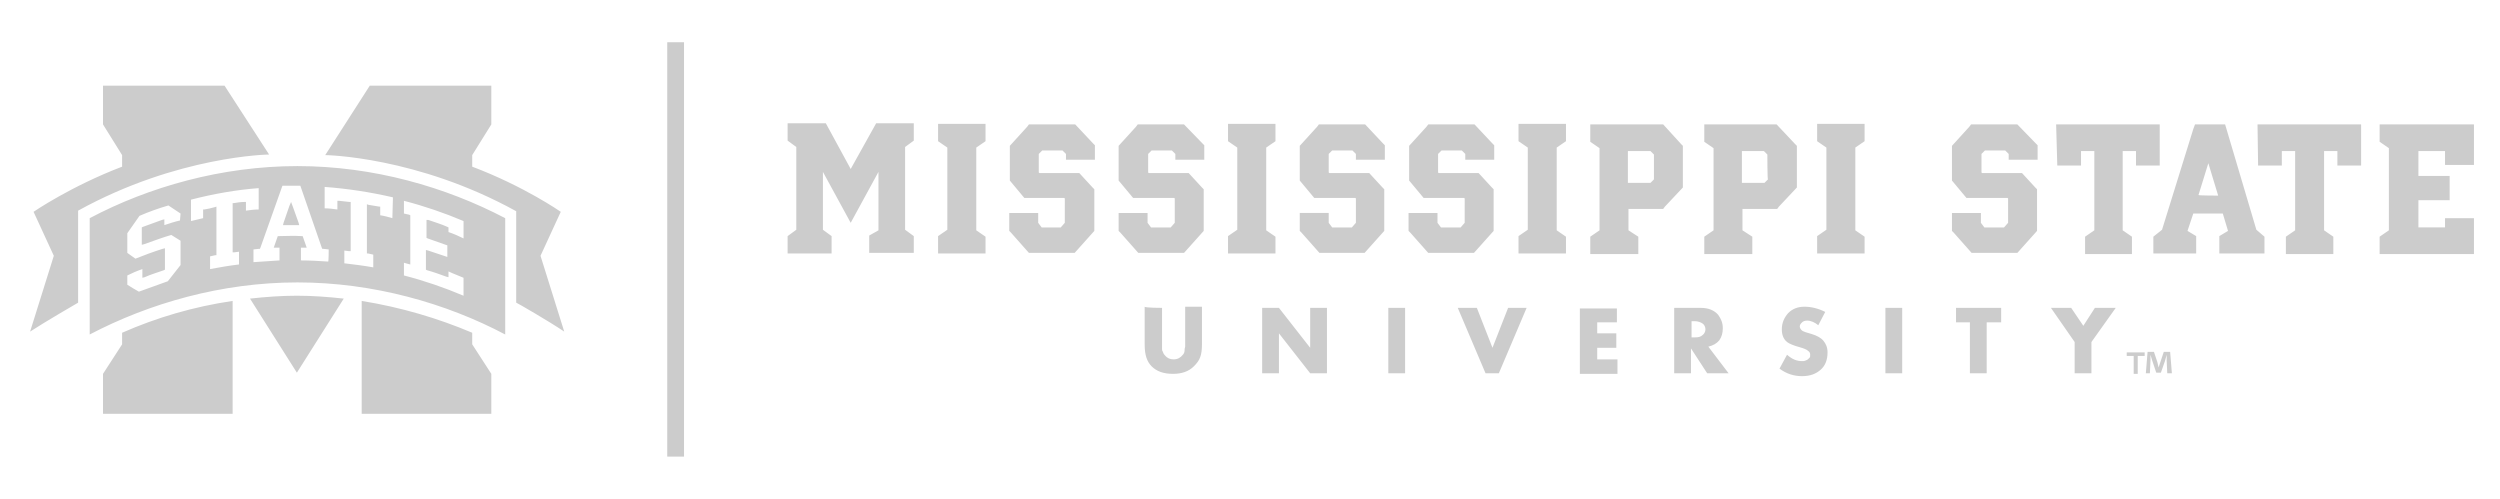 <?xml version="1.0" encoding="utf-8"?>
<!-- Generator: Adobe Illustrator 19.0.0, SVG Export Plug-In . SVG Version: 6.00 Build 0)  -->
<svg version="1.1" id="Layer_1" xmlns="http://www.w3.org/2000/svg" xmlns:xlink="http://www.w3.org/1999/xlink" x="0px" y="0px"
	 viewBox="63 155.7 432 86.3" style="enable-background:new 63 155.7 432 86.3;" xml:space="preserve">
<style type="text/css">
	.st0{fill:#CCCCCC;}
</style>
<path class="st0" d="M178.3,163v71.6h2.9V163"/>
<path class="st0" d="M84.1,215.2l-3.3,5.1v6.9h22.4v-19.5c-6.8,1-13.2,2.9-19.1,5.5V215.2z M125.5,227.2h22.4v-6.9l-3.3-5.1v-2
	c-5.9-2.5-12.3-4.4-19.1-5.5L125.5,227.2L125.5,227.2z M101.8,170.5h-21v6.7l3.3,5.3v2c-8.9,3.4-15.3,7.8-15.3,7.8l3.5,7.6L68.2,213
	c2.6-1.7,8.3-5,8.3-5v-15.9c17.2-9.5,33-9.7,33-9.7S101.8,170.5,101.8,170.5z M106.2,207.3l8.1,12.8l8.1-12.8
	c-2.7-0.3-5.4-0.5-8.1-0.5C111.6,206.8,108.9,207,106.2,207.3z M160.5,213l-4.1-13.1l3.5-7.6c0,0-6.3-4.4-15.3-7.8v-2l3.3-5.3v-6.7
	h-21l-7.7,12c0,0,15.8,0.2,33,9.7V208C152.3,208,158,211.3,160.5,213z M114.4,184.4c13.1,0,25.6,3.6,35.9,9v20.1
	c-10.2-5.4-22.8-9-35.9-9s-25.6,3.6-35.9,9v-20.1C88.7,188,101.3,184.4,114.4,184.4z M107.8,188.2c-4,0.3-7.9,1-11.8,2v3.7
	c0.7-0.2,1.4-0.3,2.1-0.5v-1.5l0.2,0c0.6-0.1,1.1-0.2,1.8-0.4l0.3-0.1v8.2l0,0.2l-0.2,0l-0.9,0.2v2.2c1.6-0.3,3.3-0.6,5-0.8v-2.2
	l-0.8,0.1l-0.3,0v-8.5l0.2,0c0.6-0.1,1.2-0.2,1.8-0.2l0.3,0v1.5c0.7-0.1,1.4-0.2,2.2-0.2V188.2L107.8,188.2z M94.2,192.6
	c-0.7-0.5-1.4-0.9-2.1-1.4c-1.7,0.5-3.4,1.1-5,1.8l-2.1,3v3.4l1.4,1c1.5-0.6,3.1-1.2,4.7-1.7l0.4-0.1v3.7l-0.2,0.1
	c-1.1,0.4-2.2,0.7-3.3,1.2l-0.4,0.1v-1.5c-0.9,0.3-1.8,0.7-2.6,1.1v1.6c0.6,0.4,1.3,0.8,2,1.2c1.7-0.6,3.3-1.2,5-1.8l2.2-2.8v-4.2
	l-1.6-1c-1.4,0.4-3,1-4.7,1.6l-0.4,0.1V195l0.2-0.1c1.1-0.4,2.2-0.8,3.3-1.2l0.4-0.1v1c0.9-0.3,1.8-0.6,2.7-0.8L94.2,192.6
	L94.2,192.6z M130.9,189.8c-3.9-0.9-7.8-1.5-11.8-1.8v3.7c0.7,0,1.5,0.1,2.2,0.2v-1.5l0.3,0c0.6,0.1,1.2,0.1,1.8,0.2l0.2,0v8.2
	l0,0.3l-0.3,0l-0.8-0.1v2.2c1.7,0.2,3.3,0.4,5,0.7v-2.2l-0.9-0.2l-0.2,0v-8.5l0.3,0.1c0.6,0.1,1.2,0.2,1.8,0.3l0.2,0v1.5
	c0.7,0.1,1.4,0.3,2.1,0.5L130.9,189.8L130.9,189.8z M137,193.7c1.1,0.4,2.2,0.7,3.3,1.2l0.2,0.1v0.8c0.9,0.3,1.8,0.7,2.6,1.1v-3
	c-3.3-1.4-6.8-2.6-10.3-3.5v2.2l0.9,0.2l0.2,0.1v8.1l0,0.4l-0.4-0.1l-0.7-0.2v2.2c3.5,0.9,7,2.1,10.3,3.5v-3.1
	c-0.9-0.4-1.8-0.7-2.6-1.1v1l-0.4-0.1c-1.1-0.4-2.2-0.8-3.3-1.1l-0.2-0.1v-3.4l0.4,0.1c1.1,0.4,2.2,0.7,3.3,1.1v-2
	c-1.1-0.4-2.3-0.8-3.4-1.2l-0.2-0.1v-3.1L137,193.7 M114.6,194.2l0.1,0.4h-0.4c-0.7,0-1.4,0-2,0l-0.4,0l0.1-0.4l1-2.9l0.3-0.7
	l0.3,0.8C113.6,191.4,114.6,194.2,114.6,194.2z M119.8,198.8l-0.9-0.1l-0.2,0l-0.1-0.2l-3.7-10.7c-1,0-2,0-3.1,0l-3.8,10.7l-0.1,0.2
	l-0.2,0l-0.9,0.1v2.2c1.5-0.1,3-0.2,4.5-0.3v-2.2l-0.6,0l-0.4,0l0.7-2l0.2,0c1.3,0,2.6-0.1,3.9,0l0.2,0l0.7,2l-0.4,0l-0.6,0v2.2
	c1.6,0,3.2,0.1,4.7,0.2C119.8,201,119.8,198.8,119.8,198.8z M214.8,195.5v-10.1l-4.8,8.8l-4.8-8.8v10l1.5,1.1v3h-7.6v-3l1.5-1.1
	v-14.3l-1.5-1.1v-3h6.6l4.3,7.9l4.4-7.9h6.5v3l-1.5,1.1v14.3l1.5,1.1v2.9h-7.7v-3L214.8,195.5z M233.3,199.5h-8.2v-3l1.6-1.1v-14.2
	l-1.6-1.1v-3h8.2v3l-1.6,1.1v14.3l1.6,1.1V199.5z M251.9,180.5l0.3,0.3v2.5h-5v-1l-0.6-0.6h-3.5l-0.6,0.6v3.2l0.1,0.1h6.9l2.3,2.5
	l0.3,0.3v7.2l-3.4,3.8h-7.9l-3.1-3.5l-0.3-0.3v-3.1h5v1.7l0.6,0.8h3.3l0.7-0.8V190l-0.1-0.1H240l-2.5-3v-6l3-3.3l0.3-0.4h8
	L251.9,180.5z M270.8,180.5l0.3,0.3v2.5h-5v-1l-0.6-0.6H262l-0.6,0.6v3.2l0.1,0.1h6.9l2.3,2.5l0.3,0.3v7.2l-3.4,3.8h-7.9l-3.1-3.5
	l-0.3-0.3v-3.1h5v1.7l0.6,0.8h3.4l0.7-0.8V190l-0.1-0.1h-7.1l-2.5-3v-6l3-3.3l0.3-0.4h8L270.8,180.5L270.8,180.5z M283.4,199.5h-8.2
	v-3l1.6-1.1v-14.2l-1.6-1.1v-3h8.2v3l-1.6,1.1v14.3l1.6,1.1V199.5z M302,180.5l0.3,0.3v2.5h-5v-1l-0.6-0.6h-3.5l-0.6,0.6v3.2
	l0.1,0.1h6.9l2.3,2.5l0.3,0.3v7.2l-3.4,3.8H291l-3.1-3.5l-0.3-0.3v-3.1h5v1.7l0.6,0.8h3.4l0.7-0.8V190l-0.1-0.1h-7.1l-2.5-3v-6
	l3-3.3l0.3-0.4h8L302,180.5L302,180.5z M320.9,180.5l0.3,0.3v2.5h-5v-1l-0.6-0.6h-3.5l-0.6,0.6v3.2l0.1,0.1h6.9l2.3,2.5l0.3,0.3v7.2
	l-3.4,3.8h-7.9l-3.1-3.5l-0.3-0.3v-3.1h5v1.7l0.6,0.8h3.4l0.7-0.8V190l-0.1-0.1H309l-2.5-3v-6l3-3.3l0.3-0.4h8L320.9,180.5
	L320.9,180.5z M333.6,199.5h-8.2v-3l1.6-1.1v-14.2l-1.6-1.1v-3h8.2v3l-1.6,1.1v14.3l1.6,1.1V199.5z M353.5,180.6l0.3,0.3v7.2
	l-3.1,3.3l-0.3,0.4h-6v3.7l1.7,1.1v3h-8.3v-3l1.6-1.1v-14.2l-1.6-1.1v-3h12.6C350.4,177.2,353.5,180.6,353.5,180.6z M348.8,182.4
	l-0.6-0.6h-3.9v5.5h3.9l0.6-0.6C348.8,186.7,348.8,182.4,348.8,182.4z M373.2,180.6l0.3,0.3v7.2l-3.1,3.3l-0.3,0.4h-6v3.7l1.7,1.1v3
	h-8.3v-3l1.6-1.1v-14.2l-1.6-1.1v-3H370L373.2,180.6L373.2,180.6z M368.4,182.4l-0.6-0.6H364v5.5h3.9l0.6-0.6
	C368.4,186.7,368.4,182.4,368.4,182.4z M385.2,199.5H377v-3l1.6-1.1v-14.2l-1.6-1.1v-3h8.2v3l-1.6,1.1v14.3l1.6,1.1V199.5z
	 M414.8,180.5l0.3,0.3v2.5h-5v-1l-0.6-0.6H406l-0.6,0.6v3.2l0.1,0.1h6.9l2.3,2.5l0.3,0.3v7.2l-3.4,3.8h-7.9l-3.1-3.5l-0.3-0.3v-3.1
	h5v1.7l0.6,0.8h3.4l0.7-0.8V190l-0.1-0.1h-7.1l-2.5-3v-6l3-3.3l0.3-0.4h8L414.8,180.5L414.8,180.5z M418.3,177.2h17.9v7.1h-4.1v-2.5
	h-2.3v13.7l1.6,1.1v3h-8.1v-3l1.6-1.1v-13.7h-2.3v2.5h-4.1L418.3,177.2L418.3,177.2z M454.3,196.6v2.9h-7.8v-3l1.5-0.9l-0.9-3H442
	l-1,3l1.5,0.9v3h-7.4v-2.9l1.5-1.2L442,178l0.3-0.8h5.2l5.4,18.2L454.3,196.6L454.3,196.6z M446.3,189.5l-1.7-5.6l-1.7,5.5
	C442.9,189.5,446.3,189.5,446.3,189.5z M453.1,177.2H471v7.1h-4.1v-2.5h-2.3v13.7l1.6,1.1v3H458v-3l1.6-1.1v-13.7h-2.3v2.5h-4.1
	L453.1,177.2L453.1,177.2z M474.2,177.2h16.3v7h-5v-2.4h-4.6v4.3h5.4v4.2h-5.4v4.7h4.6v-1.6h5v6.2h-16.3v-3l1.6-1.1v-14.2l-1.6-1.1
	C474.2,180.2,474.2,177.2,474.2,177.2z M263.8,208.9v6.1c0,0.4,0,0.6,0,0.9c0,0.2,0,0.4,0.1,0.5c0.1,0.3,0.2,0.5,0.4,0.7
	c0.4,0.5,0.9,0.7,1.5,0.7c0.7,0,1.2-0.3,1.6-0.8c0.2-0.2,0.3-0.5,0.3-0.8c0-0.1,0-0.3,0.1-0.6c0-0.2,0-0.5,0-0.8v-6.1h2.9v6.5
	c0,0.9-0.1,1.7-0.3,2.2c-0.2,0.6-0.6,1.1-1.1,1.6c-0.9,0.9-2.1,1.3-3.6,1.3c-1.6,0-2.8-0.4-3.7-1.3c-0.4-0.4-0.7-0.9-0.9-1.5
	c-0.2-0.6-0.3-1.3-0.3-2.3v-6.5C260.9,208.9,263.8,208.9,263.8,208.9z M281.1,220.2v-11.3h2.9l5.4,6.9v-6.9h2.9v11.3h-2.9l-5.4-6.9
	v6.9L281.1,220.2L281.1,220.2z M305.8,208.9v11.3h-2.9v-11.3H305.8z M318.2,208.9l2.7,6.9l2.7-6.9h3.2l-4.8,11.3h-2.3l-4.8-11.3
	H318.2L318.2,208.9z M342.5,211.4H339v1.9h3.3v2.5H339v2h3.5v2.5H336v-11.3h6.4V211.4z M358.2,215.6l3.5,4.6h-3.7l-2.8-4.3v4.3h-2.9
	v-11.3h4.6c1.3,0,2.3,0.4,3,1.2c0.5,0.7,0.8,1.4,0.8,2.3c0,0.9-0.2,1.5-0.6,2.1C359.6,215.1,359,215.4,358.2,215.6L358.2,215.6z
	 M355.3,214h0.6c0.6,0,1-0.1,1.3-0.4c0.3-0.2,0.5-0.6,0.5-1c0-0.4-0.2-0.8-0.5-1c-0.3-0.2-0.8-0.4-1.3-0.4h-0.6V214z M378.4,209.6
	l-1.2,2.3c-0.6-0.5-1.3-0.8-1.9-0.8c-0.4,0-0.7,0.1-0.9,0.3c-0.2,0.2-0.4,0.4-0.4,0.7c0,0.3,0.2,0.6,0.5,0.8
	c0.2,0.1,0.7,0.3,1.5,0.5c1,0.3,1.7,0.7,2.1,1.2c0.4,0.5,0.7,1.1,0.7,2c0,1.3-0.4,2.3-1.2,3c-0.8,0.7-1.8,1.1-3.2,1.1
	c-1.4,0-2.7-0.4-3.9-1.3l1.3-2.4c0.9,0.8,1.7,1.1,2.6,1.1c0.2,0,0.4,0,0.6-0.1c0.2-0.1,0.3-0.1,0.4-0.2c0.1-0.1,0.2-0.2,0.3-0.3
	c0.1-0.1,0.1-0.3,0.1-0.5c0-0.3-0.1-0.5-0.4-0.7c-0.2-0.2-0.7-0.4-1.4-0.6c-1.1-0.3-1.8-0.6-2.2-0.9c-0.6-0.5-0.9-1.2-0.9-2.2
	c0-1.1,0.4-2,1.1-2.8c0.7-0.7,1.6-1.1,2.8-1.1C376,208.7,377.2,209,378.4,209.6L378.4,209.6z M391.7,208.9v11.3h-2.9v-11.3H391.7z
	 M406.3,211.4v8.8h-2.9v-8.8H401v-2.5h7.8v2.5H406.3z M421.5,214.8l-4.1-5.9h3.5l2.1,3.1l2-3.1h3.6l-4.2,5.9v5.4h-2.9L421.5,214.8
	L421.5,214.8L421.5,214.8z M433.6,216.6v0.6h-1.2v3.1h-0.7v-3.1h-1.2v-0.6H433.6L433.6,216.6z M437.5,220.2l-0.1-2.2l0-1h0
	c-0.1,0.3-0.2,0.8-0.3,1.1l-0.7,2h-0.8l-0.7-2.1l-0.3-1h0c0,0.3,0,0.7,0,1l-0.1,2.2h-0.7l0.3-3.7h1.1l0.6,1.8
	c0.1,0.3,0.1,0.6,0.2,0.9h0l0.3-0.9l0.6-1.8h1.1l0.3,3.7L437.5,220.2L437.5,220.2L437.5,220.2z"/>
</svg>
